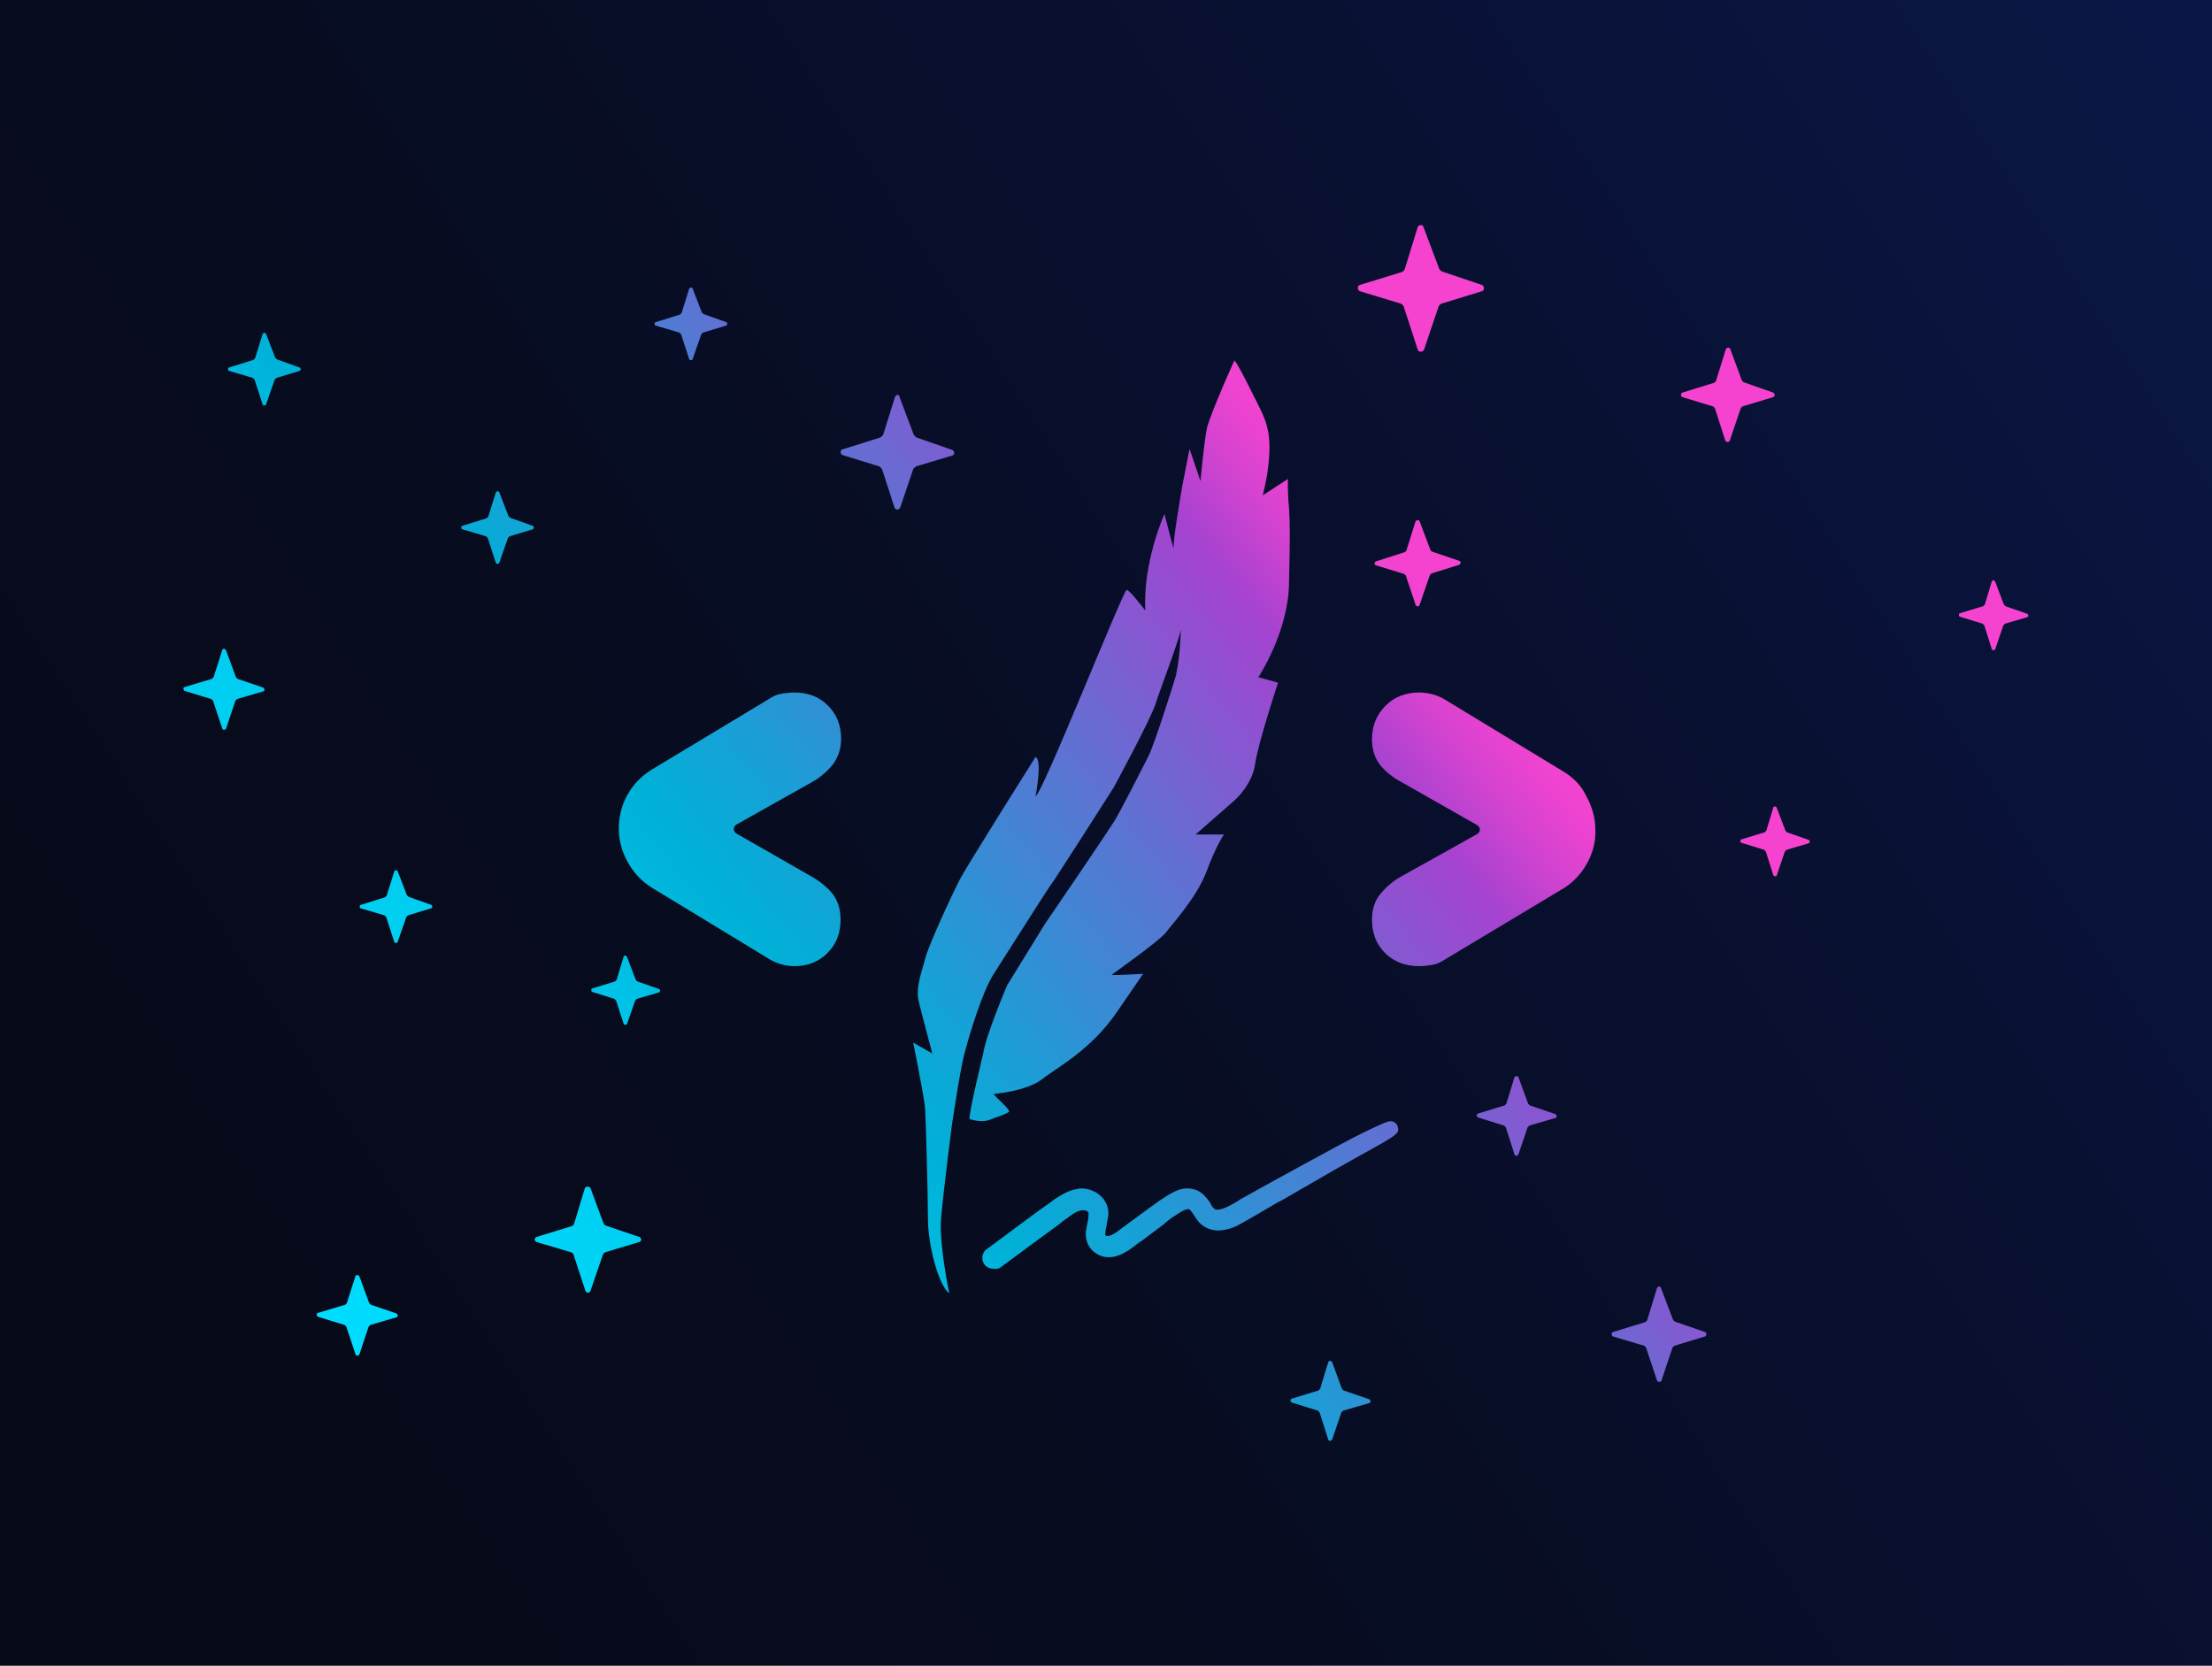 <?xml version="1.0" encoding="utf-8"?>
<!-- Generator: Adobe Illustrator 24.3.0, SVG Export Plug-In . SVG Version: 6.00 Build 0)  -->
<svg version="1.1" id="Слой_1" xmlns="http://www.w3.org/2000/svg" xmlns:xlink="http://www.w3.org/1999/xlink" x="0px" y="0px"
	 viewBox="0 0 405 305" style="enable-background:new 0 0 405 305;" xml:space="preserve">
<style type="text/css">
	.st0{fill:url(#SVGID_1_);}
	.st1{fill:url(#SVGID_2_);}
</style>
<linearGradient id="SVGID_1_" gradientUnits="userSpaceOnUse" x1="24.816" y1="267.81" x2="404.976" y2="20.85">
	<stop  offset="8.069964e-02" style="stop-color:#070A19"/>
	<stop  offset="0.344" style="stop-color:#070C20"/>
	<stop  offset="0.722" style="stop-color:#091133"/>
	<stop  offset="1" style="stop-color:#0A1645"/>
</linearGradient>
<rect x="-4.2" y="-8.1" class="st0" width="415.4" height="319.7"/>
<linearGradient id="SVGID_2_" gradientUnits="userSpaceOnUse" x1="63.743" y1="248.009" x2="315.813" y2="43.887" gradientTransform="matrix(1 0 0 1 -1.751667e-02 1.235726e-02)">
	<stop  offset="0" style="stop-color:#00DCFE"/>
	<stop  offset="9.826970e-02" style="stop-color:#00D8FA"/>
	<stop  offset="0.199" style="stop-color:#00CCEF"/>
	<stop  offset="0.3" style="stop-color:#00B7DD"/>
	<stop  offset="0.329" style="stop-color:#00B0D7"/>
	<stop  offset="0.388" style="stop-color:#17A1D6"/>
	<stop  offset="0.511" style="stop-color:#5479D3"/>
	<stop  offset="0.662" style="stop-color:#A543D0"/>
	<stop  offset="0.666" style="stop-color:#AA43D0"/>
	<stop  offset="0.702" style="stop-color:#D343D0"/>
	<stop  offset="0.729" style="stop-color:#EC43D0"/>
	<stop  offset="0.746" style="stop-color:#F543D0"/>
</linearGradient>
<path class="st1" d="M48.7,61.1l1.7,4.4c0.1,0.1,0.2,0.2,0.3,0.3l4.2,1.5c0.2,0.1,0.2,0.5,0,0.6l-4.3,1.3c-0.1,0.1-0.2,0.2-0.3,0.3
	l-1.6,4.6c-0.1,0.2-0.5,0.2-0.6,0l-1.5-4.6c-0.1-0.1-0.2-0.2-0.3-0.3l-4.4-1.3c-0.2-0.1-0.2-0.5,0-0.6l4.5-1.4
	c0.1-0.1,0.2-0.2,0.3-0.3l1.4-4.5C48.2,60.9,48.6,60.9,48.7,61.1z M119.3,162.5l21.7,13.2c1.4,0.8,2.9,1.2,4.5,1.2
	c2.4,0,4.4-0.8,6-2.4c1.6-1.6,2.4-3.6,2.4-6.1c0-1.9-0.5-3.5-1.5-4.8c-1.1-1.3-2.4-2.3-3.8-3.1l-13.8-7.9c-0.6-0.4-0.6-1.2,0-1.6
	l13.7-7.7c1.5-0.8,2.8-1.9,3.9-3.2c1-1.3,1.6-2.9,1.6-4.8c0-2.5-0.8-4.5-2.4-6.1c-1.6-1.6-3.6-2.4-6.1-2.4c-0.8,0-1.6,0.1-2.3,0.2
	c-0.7,0.1-1.5,0.4-2.1,0.8l-21.9,13.2c-1.8,1.1-3.3,2.7-4.3,4.5c-1.1,1.9-1.6,4.1-1.6,6.3c0,2.1,0.6,4.2,1.6,6
	C116,159.8,117.5,161.4,119.3,162.5z M209.3,178.3l-4.8,7c-4.8,7-10.9,10.1-13.7,12.3c-2.8,2.2-8.8,2.7-8.8,2.7
	c-0.3,0.2,3.2,2.9,2.7,3.3c-0.5,0.4-2.3,1-3.7,1.5c-1.4,0.5-3.5-0.2-3.5-0.2c-0.1-1.3,2.5-11.9,2.5-11.9c0.4-3.2,4.4-12.6,4.4-12.6
	l6.9-11.2c0,0,11.9-17.4,13-19.3s4.9-9.3,6-11.5c1.1-2.2,4.7-13.6,5-14.7c0.9-4.1,0.9-9,0.9-9c0.5,0.5-3.7,11.2-4.6,14.1
	c-0.9,2.9-7.7,15.4-7.7,15.4s-11,17.3-11.7,18.1c-0.6,0.8-8.3,13-10.3,16.1s-4.4,11-5.2,14.1c-0.9,3-2.5,14.1-2.5,14.1
	s-1.5,11.8-1.9,16.5c-0.4,4.7,1.5,13.7,1.5,13.7c-2-1.5-3.9-8.9-3.9-13.6c0-4.6-0.4-18-0.5-20c-0.1-2-2.2-12.3-2.2-12.3l3.5,2
	c0,0-1.9-7.1-2.5-9.6s0.6-5.4,1.2-7.8s4.9-11.7,6.3-14.4s13.9-22.5,13.9-22.5c1.3,0.6,0,7.2,0,7.2c1.3-0.5,16.1-37.9,16.7-37.8
	s3.4,3.8,3.4,3.8c-0.5-8.8,3.5-17.7,3.5-17.7s1.9,7.5,1.7,6.2c-0.2-1.3,1.6-11.5,1.6-11.5l0.1-0.5l1.2-6.1l2,5.9
	c0,0,0.6-6.9,1.2-9.8C221.8,75.3,226,66,226,66c0.6,0.5,3.2,5.8,4.7,8.8c1.5,3,2.1,5.6,1.5,10.6c-0.2,2.1-1,5.3-1,5.3l4.6-3
	c0,1.7,0,3.5,0.2,5.2c0.2,3.3,0.2,5.2,0,14.1s-5.6,17-5.6,17l3.6,1c0,0-3.7,11.2-4.2,14.9c-0.5,3.7-3.6,6.5-3.6,6.5l-7.3,6.4h5.2
	c0,0-1.4,1.9-3.2,6.8c-1.9,4.9-6.3,9.6-7.4,11.1s-10,7.8-10,7.8C204.7,178.6,209.3,178.3,209.3,178.3 M286.3,141.3L264.4,128
	c-1.4-0.8-3-1.2-4.6-1.2c-2.4,0-4.5,0.8-6.1,2.4c-1.6,1.6-2.5,3.6-2.5,6.1c0,1.9,0.5,3.5,1.5,4.8c1.1,1.3,2.4,2.3,3.9,3.1l13.9,7.9
	c0.6,0.4,0.6,1.2,0,1.6l-13.8,7.7c-1.5,0.8-2.8,1.9-3.9,3.2c-1.1,1.3-1.6,2.9-1.6,4.8c0,2.5,0.8,4.5,2.4,6.1
	c1.6,1.6,3.7,2.4,6.2,2.4c0.8,0,1.6-0.1,2.3-0.2c0.7-0.1,1.5-0.4,2.1-0.8l22-13.2c1.8-1.1,3.3-2.7,4.3-4.5c1.1-1.9,1.7-4.1,1.6-6.3
	c0-2.1-0.6-4.2-1.6-6C289.6,143.9,288.1,142.4,286.3,141.3z M183,232.2C183,232.2,183,232.1,183,232.2c0.1-0.1,11-8.1,11-8.1
	l0.6-0.5c0.9-0.6,1.7-1.3,2.5-1.7c0.4-0.2,0.8-0.3,1.2-0.3c0.2,0,0.4,0,0.6,0.1c0.2,0.1,0.5,0.2,0.4,0.9c0,0.4-0.1,0.9-0.2,1.3
	c-0.1,0.5-0.2,1.1-0.3,1.7c-0.1,1.7,0.6,3.1,1.9,3.9c0.7,0.5,1.5,0.7,2.3,0.7c2.1,0,3.9-1.4,5.3-2.5c0.2-0.2,0.4-0.3,0.6-0.4
	l3.6-2.7c0.4-0.3,0.8-0.6,1.1-0.9c0.7-0.6,1.5-1.1,2.3-1.6c0.3-0.2,1.1-0.7,1.6-0.7c0.1,0,0.2,0,0.2,0c0.3,0.2,0.6,0.6,0.9,1.1
	c0.2,0.3,0.4,0.6,0.6,0.9c0.9,1.2,2.3,1.9,3.8,1.9c0.1,0,0.2,0,0.3,0c1.6-0.1,3-0.7,4-1.3c1.8-1,3.5-2,5.2-3c0.8-0.5,1.7-1,2.5-1.4
	l9-5.2c1.8-1,4.9-2.8,5.5-3.1c6.8-3.7,6.7-3.9,6.4-5c-0.1-0.6-0.7-1-1.3-1c-0.3,0-0.9,0-7,3.1c-0.1,0-15.2,8.2-20.5,11.2l-0.6,0.4
	c-0.9,0.5-1.7,1-2.6,1.3c-0.4,0.1-0.7,0.2-1,0.2c-0.4,0-0.5-0.1-0.6-0.2c-0.3-0.2-0.5-0.6-0.7-1c-0.3-0.5-0.7-1-1.2-1.5
	c-0.8-0.8-1.9-1.2-3-1.2c-0.6,0-1.1,0.1-1.7,0.3c-1.3,0.5-2.4,1.3-3.5,2l-4.8,3.5c-0.9,0.7-1.8,1.3-2.7,2c-0.5,0.4-1.3,0.9-1.9,0.9
	c-0.1,0-0.1,0-0.2,0c-0.1,0-0.1,0-0.2-0.1c0-0.1-0.1-0.3,0-0.5c0-0.4,0.1-0.9,0.2-1.3c0.1-0.5,0.2-1.1,0.3-1.7c0.2-1.5-0.4-3-1.7-4
	c-0.9-0.7-2.1-1.1-3.2-1.1c-0.2,0-0.5,0-0.7,0.1c-1.6,0.2-3,1.1-4.1,1.8c-0.8,0.6-1.6,1.2-2.5,1.8l-1.1,0.8l-8.9,6.6
	c-0.8,0.5-1.1,1.7-0.6,2.6c0.3,0.6,1,1,1.7,1C182.4,232.4,182.7,232.3,183,232.2z M163.9,72.6l-2.2,7c-0.1,0.2-0.3,0.3-0.5,0.5
	l-7,2.2c-0.4,0.2-0.4,0.7,0,1l6.8,2.1c0.2,0.1,0.3,0.3,0.5,0.5l2.3,7.1c0.2,0.4,0.7,0.4,1,0l2.4-7.1c0.1-0.2,0.3-0.3,0.5-0.5l6.7-2
	c0.4-0.2,0.4-0.7,0-1l-6.6-2.3c-0.2-0.1-0.3-0.3-0.5-0.5l-2.6-6.9C164.7,72.2,164.1,72.2,163.9,72.6z M114.2,175.1l-1.3,4.3
	c-0.1,0.1-0.2,0.2-0.3,0.3l-4.2,1.3c-0.2,0.1-0.2,0.5,0,0.6l4.1,1.3c0.1,0.1,0.2,0.2,0.3,0.3l1.4,4.3c0.1,0.2,0.5,0.2,0.6,0l1.5-4.3
	c0.1-0.1,0.2-0.2,0.3-0.3l4.1-1.2c0.2-0.1,0.2-0.5,0-0.6l-4-1.4c-0.1-0.1-0.2-0.2-0.3-0.3l-1.6-4.2
	C114.6,174.9,114.3,174.9,114.2,175.1z M72.2,159.5l-1.4,4.5c-0.1,0.1-0.2,0.2-0.3,0.3l-4.5,1.4c-0.2,0.1-0.2,0.5,0,0.6l4.4,1.3
	c0.1,0.1,0.2,0.2,0.3,0.3l1.5,4.6c0.1,0.2,0.5,0.2,0.6,0l1.6-4.6c0.1-0.1,0.2-0.2,0.3-0.3l4.3-1.3c0.2-0.1,0.2-0.5,0-0.6l-4.2-1.5
	c-0.1-0.1-0.2-0.2-0.3-0.3l-1.7-4.4C72.6,159.3,72.3,159.3,72.2,159.5z M40.7,119l-1.6,5c-0.1,0.1-0.2,0.2-0.3,0.3l-5,1.5
	c-0.3,0.1-0.3,0.5,0,0.7l4.9,1.5c0.1,0.1,0.2,0.2,0.3,0.3l1.7,5.1c0.1,0.3,0.5,0.3,0.7,0l1.7-5.1c0.1-0.1,0.2-0.2,0.3-0.3l4.8-1.4
	c0.3-0.1,0.3-0.5,0-0.7l-4.7-1.6c-0.1-0.1-0.2-0.2-0.3-0.3l-1.8-4.9C41.2,118.7,40.8,118.7,40.7,119z M126.2,52.8l-1.4,4.5
	c-0.1,0.1-0.2,0.2-0.3,0.3L120,59c-0.2,0.1-0.2,0.5,0,0.6l4.4,1.3c0.1,0.1,0.2,0.2,0.3,0.3l1.5,4.6c0.1,0.2,0.5,0.2,0.6,0l1.6-4.6
	c0.1-0.1,0.2-0.2,0.3-0.3l4.3-1.3c0.2-0.1,0.2-0.5,0-0.6l-4.2-1.5c-0.1-0.1-0.2-0.2-0.3-0.3l-1.7-4.4
	C126.7,52.6,126.4,52.6,126.2,52.8z M90.8,90.1l-1.4,4.5c-0.1,0.1-0.2,0.2-0.3,0.3l-4.5,1.4c-0.2,0.1-0.2,0.5,0,0.6l4.4,1.3
	c0.1,0.1,0.2,0.2,0.3,0.3l1.5,4.6c0.1,0.2,0.5,0.2,0.6,0l1.6-4.6c0.1-0.1,0.2-0.2,0.3-0.3l4.3-1.3c0.2-0.1,0.2-0.5,0-0.6l-4.2-1.5
	c-0.1-0.1-0.2-0.2-0.3-0.3l-1.7-4.4C91.3,89.9,91,89.9,90.8,90.1z M259.6,41.5l-2.4,7.8c-0.1,0.2-0.3,0.4-0.5,0.5l-7.8,2.4
	c-0.4,0.2-0.4,0.8,0,1.1l7.6,2.3c0.2,0.1,0.4,0.3,0.5,0.5l2.6,8c0.2,0.4,0.8,0.4,1.1,0l2.7-8c0.1-0.2,0.3-0.4,0.5-0.5l7.5-2.3
	c0.4-0.2,0.4-0.8,0-1.1l-7.4-2.5c-0.2-0.1-0.4-0.3-0.5-0.5l-2.9-7.7C260.5,41.1,259.9,41.1,259.6,41.5z M316,63.9l-1.8,5.8
	c-0.1,0.2-0.2,0.3-0.4,0.4l-5.8,1.8c-0.3,0.2-0.3,0.6,0,0.8l5.6,1.7c0.2,0.1,0.3,0.2,0.4,0.4l1.9,5.9c0.2,0.3,0.6,0.3,0.8,0l2-5.9
	c0.1-0.2,0.2-0.3,0.4-0.4l5.6-1.7c0.3-0.2,0.3-0.6,0-0.8l-5.4-1.9c-0.2-0.1-0.3-0.2-0.4-0.4l-2.1-5.7
	C316.7,63.6,316.2,63.6,316,63.9z M259.2,95.4l-1.7,5.4c-0.1,0.1-0.2,0.3-0.3,0.3l-5.3,1.7c-0.3,0.2-0.3,0.6,0,0.7l5.2,1.6
	c0.1,0.1,0.3,0.2,0.3,0.3l1.8,5.4c0.2,0.3,0.6,0.3,0.7,0l1.9-5.5c0.1-0.1,0.2-0.3,0.3-0.3l5.1-1.6c0.3-0.2,0.3-0.6,0-0.7l-5-1.7
	c-0.1-0.1-0.3-0.2-0.3-0.3l-2-5.3C259.8,95.2,259.4,95.2,259.2,95.4z M364.7,106.4l-1.3,4.3c-0.1,0.1-0.2,0.2-0.3,0.3l-4.3,1.3
	c-0.2,0.1-0.2,0.5,0,0.6l4.2,1.3c0.1,0.1,0.2,0.2,0.3,0.3l1.4,4.4c0.1,0.2,0.5,0.2,0.6,0l1.5-4.4c0.1-0.1,0.2-0.2,0.3-0.3l4.1-1.2
	c0.2-0.1,0.2-0.5,0-0.6l-4-1.4c-0.1-0.1-0.2-0.2-0.3-0.3l-1.6-4.2C365.1,106.2,364.8,106.2,364.7,106.4z M324.7,147.8l-1.3,4.3
	c-0.1,0.1-0.2,0.2-0.3,0.3l-4.3,1.3c-0.2,0.1-0.2,0.5,0,0.6l4.2,1.3c0.1,0.1,0.2,0.2,0.3,0.3l1.4,4.4c0.1,0.2,0.5,0.2,0.6,0l1.5-4.4
	c0.1-0.1,0.2-0.2,0.3-0.3l4.1-1.2c0.2-0.1,0.2-0.5,0-0.6l-4-1.4c-0.1-0.1-0.2-0.2-0.3-0.3l-1.6-4.2
	C325.2,147.6,324.8,147.6,324.7,147.8z M277.3,197.2l-1.5,4.9c-0.1,0.1-0.2,0.2-0.3,0.3l-4.9,1.5c-0.3,0.1-0.3,0.5,0,0.7l4.8,1.5
	c0.1,0.1,0.2,0.2,0.3,0.3l1.6,5c0.1,0.3,0.5,0.3,0.7,0l1.7-5c0.1-0.1,0.2-0.2,0.3-0.3l4.8-1.4c0.3-0.1,0.3-0.5,0-0.7l-4.7-1.6
	c-0.1-0.1-0.2-0.2-0.3-0.3l-1.8-4.9C277.9,197,277.5,197,277.3,197.2z M243.2,249.4l-1.5,4.9c-0.1,0.1-0.2,0.2-0.3,0.3l-4.9,1.5
	c-0.3,0.1-0.3,0.5,0,0.7l4.8,1.5c0.1,0.1,0.2,0.2,0.3,0.3l1.6,5c0.1,0.3,0.5,0.3,0.7,0l1.7-5c0.1-0.1,0.2-0.2,0.3-0.3l4.8-1.4
	c0.3-0.1,0.3-0.5,0-0.7l-4.7-1.6c-0.1-0.1-0.2-0.2-0.3-0.3l-1.8-4.9C243.7,249.1,243.3,249.1,243.2,249.4z M303.4,235.8l-1.8,5.9
	c-0.1,0.2-0.2,0.3-0.4,0.4l-5.9,1.8c-0.3,0.2-0.3,0.6,0,0.8l5.7,1.7c0.2,0.1,0.3,0.2,0.4,0.4l2,6c0.2,0.3,0.6,0.3,0.8,0l2-6
	c0.1-0.2,0.2-0.3,0.4-0.4l5.6-1.7c0.3-0.2,0.3-0.6,0-0.8l-5.5-1.9c-0.2-0.1-0.3-0.2-0.4-0.4l-2.2-5.8
	C304,235.5,303.6,235.5,303.4,235.8z M107.1,217.5l-2,6.6c-0.1,0.2-0.2,0.3-0.4,0.4l-6.5,2c-0.4,0.2-0.4,0.7,0,0.9l6.4,1.9
	c0.2,0.1,0.3,0.2,0.4,0.4l2.2,6.7c0.2,0.4,0.7,0.4,0.9,0l2.3-6.7c0.1-0.2,0.2-0.3,0.4-0.4l6.3-1.9c0.4-0.2,0.4-0.7,0-0.9l-6.2-2.1
	c-0.2-0.1-0.3-0.2-0.4-0.4l-2.4-6.5C107.8,217.2,107.3,217.2,107.1,217.5z M65.1,233.6l-1.6,5c-0.1,0.1-0.2,0.2-0.3,0.3l-5,1.5
	c-0.3,0.1-0.3,0.5,0,0.7l4.9,1.5c0.1,0.1,0.2,0.2,0.3,0.3l1.7,5.1c0.1,0.3,0.5,0.3,0.7,0l1.7-5.1c0.1-0.1,0.2-0.2,0.3-0.3l4.8-1.4
	c0.3-0.1,0.3-0.5,0-0.7l-4.7-1.6c-0.1-0.1-0.2-0.2-0.3-0.3l-1.8-4.9C65.6,233.4,65.2,233.4,65.1,233.6z"/>
</svg>
